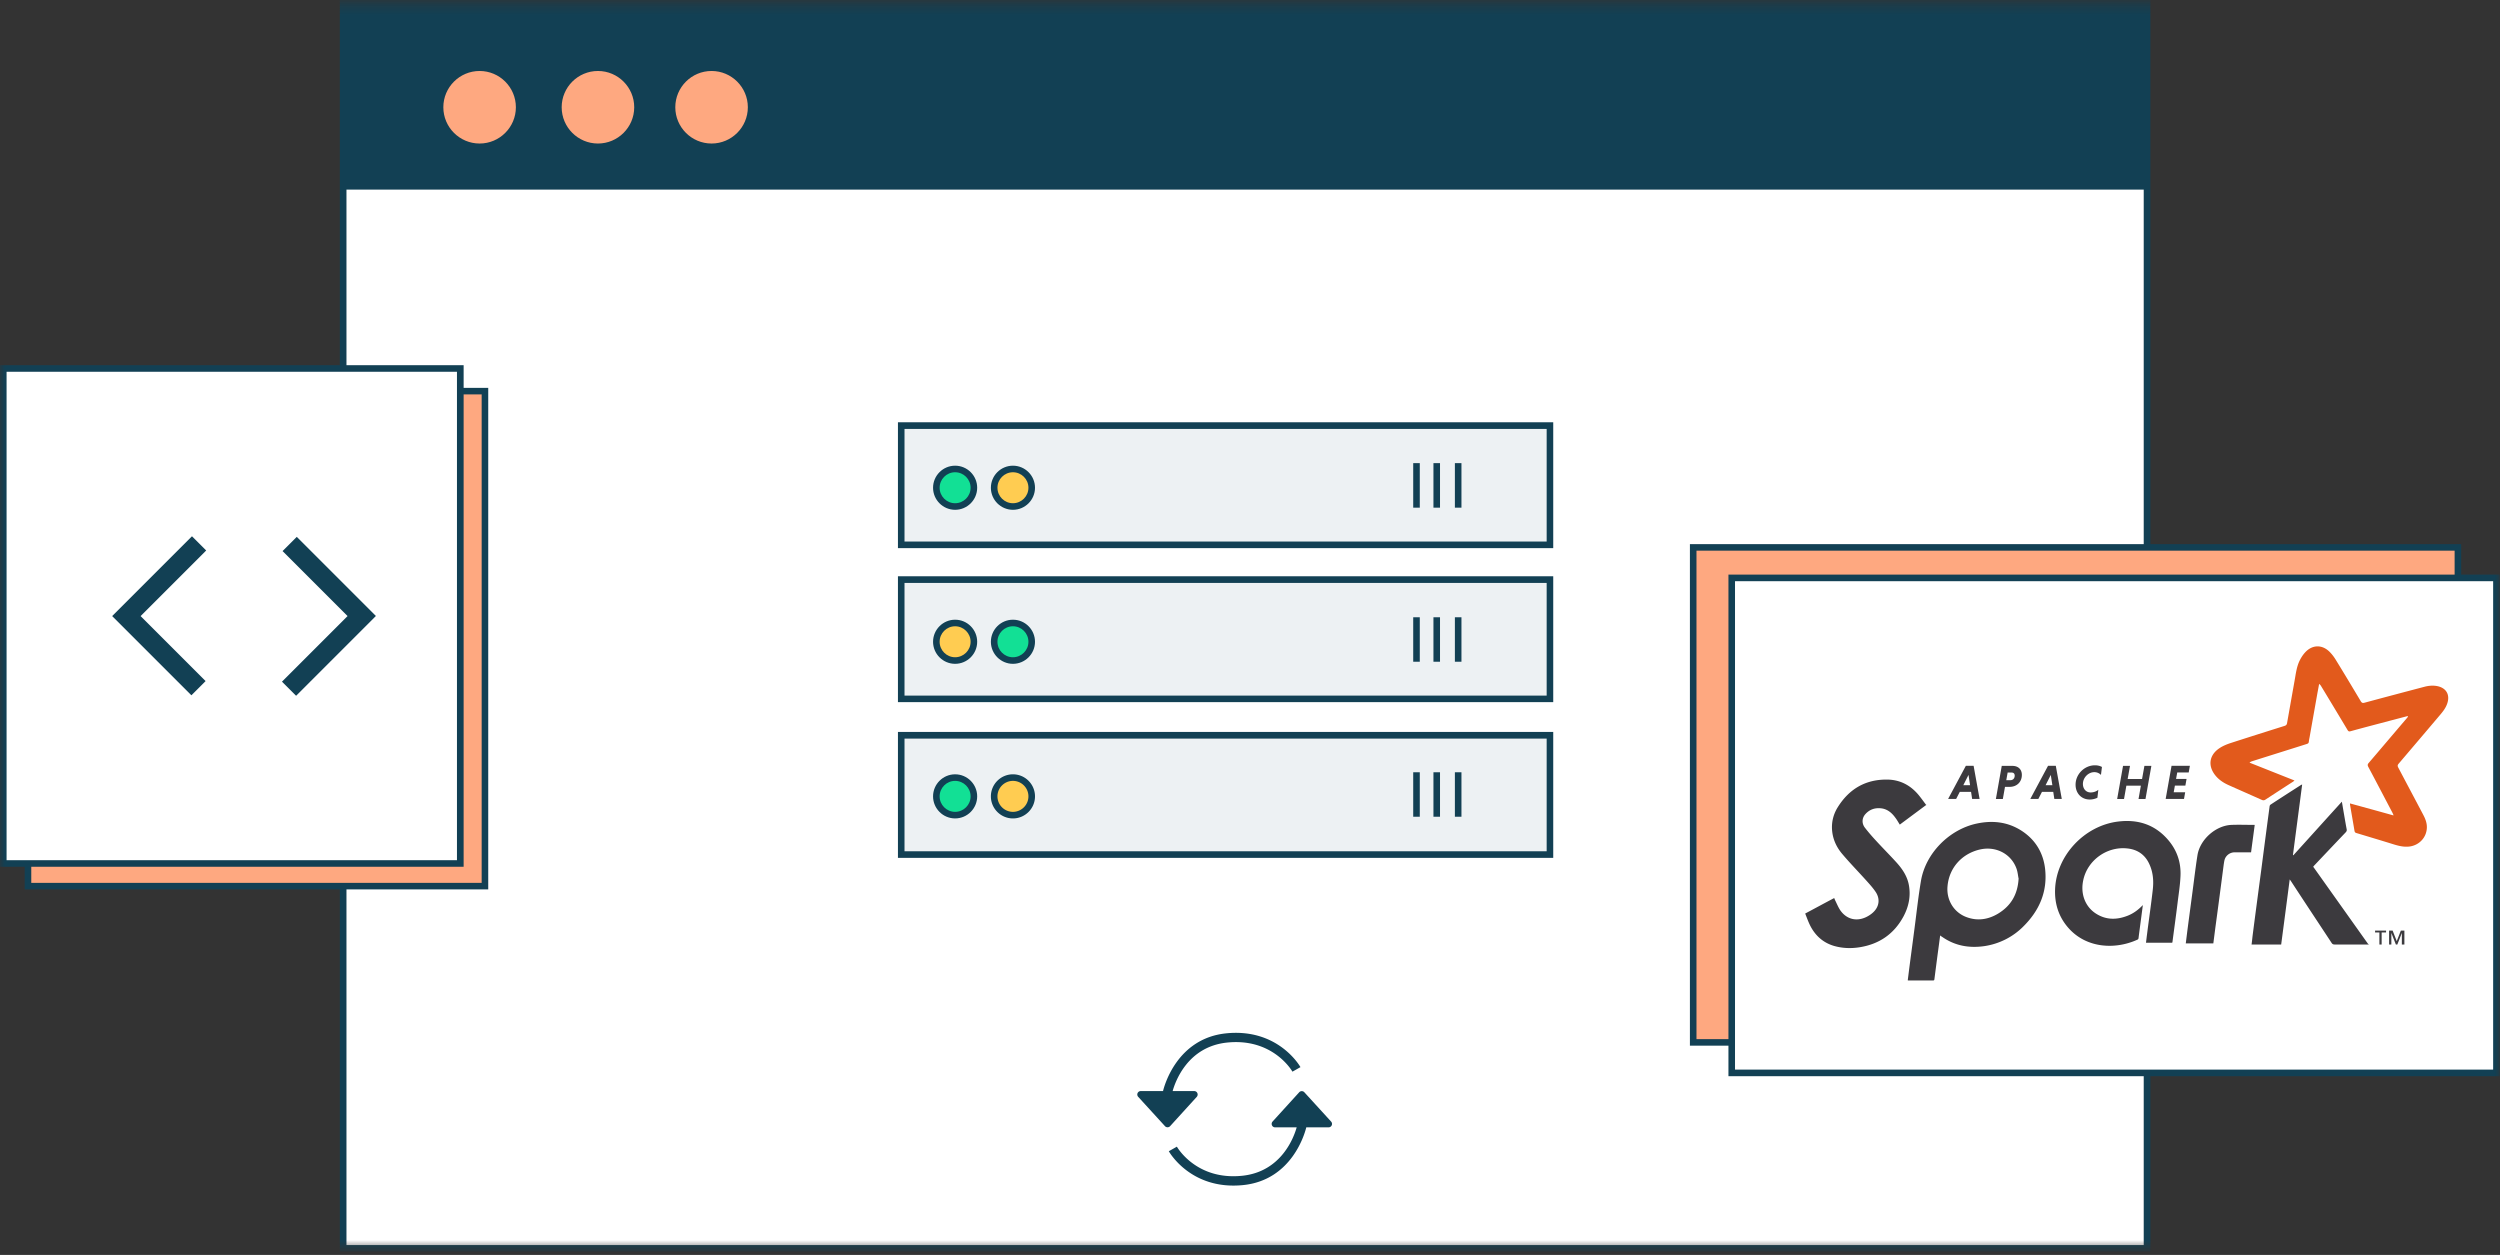 <svg width="255" height="128" fill="none" xmlns="http://www.w3.org/2000/svg"><rect width="100%" height="100%" fill="#333333" stroke="none"/><g clip-path="url(#clip0_1121_13762)"><mask id="a" style="mask-type:luminance" maskUnits="userSpaceOnUse" x="0" y="0" width="255" height="128"><path d="M255 .34H0v127h255V.34z" fill="#fff"/></mask><g mask="url(#a)"><path d="M219 .34H35v127h184V.34z" fill="#fff"/><path d="M219.34 127.67H34.66V0h184.68v127.67zm-184-.67h183.32V.67H35.34V127z" fill="#124054"/><path d="M219 .34H35v19h184v-19z" fill="#124054"/><path d="M48.919 14.97c2.23 0 4.04-1.81 4.04-4.04s-1.81-4.04-4.04-4.04-4.04 1.81-4.04 4.04 1.81 4.04 4.04 4.04z" fill="#FEA880"/><path d="M48.92 15.31c-2.41 0-4.37-1.96-4.37-4.37s1.96-4.37 4.37-4.37 4.37 1.96 4.37 4.37-1.96 4.37-4.37 4.37zm0-8.07c-2.04 0-3.7 1.66-3.7 3.7s1.66 3.7 3.7 3.7 3.7-1.66 3.7-3.7-1.66-3.7-3.7-3.7z" fill="#124054"/><path d="M60.99 14.97c2.23 0 4.04-1.81 4.04-4.04s-1.81-4.04-4.04-4.04-4.04 1.81-4.04 4.04 1.81 4.04 4.04 4.04z" fill="#FEA880"/><path d="M60.991 15.31c-2.41 0-4.37-1.96-4.37-4.37s1.96-4.37 4.37-4.37 4.37 1.96 4.37 4.37-1.96 4.37-4.37 4.37zm0-8.07c-2.04 0-3.7 1.66-3.7 3.7s1.66 3.7 3.7 3.7 3.7-1.66 3.7-3.7-1.66-3.7-3.7-3.7z" fill="#124054"/><path d="M72.58 14.97c2.23 0 4.04-1.81 4.04-4.04s-1.81-4.04-4.04-4.04-4.04 1.81-4.04 4.04 1.81 4.04 4.04 4.04z" fill="#FEA880"/><path d="M72.58 15.31c-2.41 0-4.37-1.96-4.37-4.37s1.96-4.37 4.37-4.37 4.37 1.96 4.37 4.37-1.96 4.37-4.37 4.37zm0-8.07c-2.04 0-3.7 1.66-3.7 3.7s1.66 3.7 3.7 3.7 3.7-1.66 3.7-3.7-1.66-3.7-3.7-3.7z" fill="#124054"/><path d="M250.699 55.84h-78v50.49h78V55.84z" fill="#FEA880"/><path d="M251.041 106.66h-78.67V55.5h78.67v51.16zm-78-.67h77.33V56.17h-77.33v49.82z" fill="#124054"/><path d="M254.641 58.95h-78v50.49h78V58.95z" fill="#fff"/><path d="M254.971 109.77h-78.67V58.61h78.67v51.16zm-78-.67h77.33V59.28h-77.33v49.82z" fill="#124054"/><path d="M49.468 39.89H2.848v50.49h46.62V39.89z" fill="#FEA880"/><path d="M49.8 90.72H2.52V39.56H49.8v51.16zm-46.61-.67h45.94V40.23H3.19v49.82z" fill="#124054"/><path d="M46.95 37.59H.34v50.49h46.61V37.59z" fill="#fff"/><path d="M47.29 88.41H0V37.25h47.29v51.16zM.68 87.74h45.93V37.92H.67v49.82h.01z" fill="#124054"/><path d="M158.09 43.41H91.93v12.16h66.17V43.41h-.01z" fill="#EDF1F3"/><path d="M158.43 55.91H91.59V43.07h66.84v12.84zm-66.16-.67h65.49V43.75h-65.5v11.49h.01z" fill="#124054"/><path d="M158.09 59.12H91.93v12.16h66.17V59.12h-.01z" fill="#EDF1F3"/><path d="M158.43 71.62H91.59V58.78h66.84v12.84zm-66.16-.67h65.49V59.46h-65.5v11.49h.01z" fill="#124054"/><path d="M158.09 75H91.93v12.16h66.17V75h-.01z" fill="#EDF1F3"/><path d="M158.43 87.5H91.59V74.66h66.84V87.5zm-66.16-.67h65.49V75.34h-65.5v11.49h.01z" fill="#124054"/><path d="M97.42 51.67a1.92 1.92 0 10-.001-3.841 1.92 1.92 0 00.001 3.841z" fill="#12E095"/><path d="M97.422 52c-1.24 0-2.25-1.01-2.25-2.25s1.01-2.25 2.25-2.25 2.25 1.01 2.25 2.25-1.01 2.25-2.25 2.25zm0-3.83c-.87 0-1.58.71-1.58 1.58 0 .87.71 1.58 1.58 1.58.87 0 1.58-.71 1.58-1.58 0-.87-.71-1.58-1.58-1.58z" fill="#124054"/><path d="M103.318 51.67a1.92 1.92 0 10-.001-3.841 1.92 1.92 0 00.001 3.841z" fill="#FFCC51"/><path d="M103.32 52c-1.24 0-2.25-1.01-2.25-2.25s1.01-2.25 2.25-2.25 2.25 1.01 2.25 2.25-1.01 2.25-2.25 2.25zm0-3.83c-.87 0-1.58.71-1.58 1.58 0 .87.71 1.58 1.58 1.58.87 0 1.58-.71 1.58-1.58 0-.87-.71-1.58-1.58-1.58z" fill="#124054"/><path d="M97.42 67.38a1.92 1.92 0 10-.001-3.841 1.92 1.92 0 00.001 3.841z" fill="#FFCC51"/><path d="M97.422 67.71c-1.24 0-2.25-1.01-2.25-2.25s1.01-2.25 2.25-2.25 2.25 1.01 2.25 2.25-1.01 2.25-2.25 2.25zm0-3.83c-.87 0-1.58.71-1.58 1.58 0 .87.71 1.58 1.58 1.58.87 0 1.58-.71 1.58-1.58 0-.87-.71-1.58-1.58-1.58z" fill="#124054"/><path d="M103.318 67.38a1.92 1.92 0 10-.001-3.841 1.92 1.92 0 00.001 3.841z" fill="#12E095"/><path d="M103.32 67.71c-1.24 0-2.25-1.01-2.25-2.25s1.01-2.25 2.25-2.25 2.25 1.01 2.25 2.25-1.01 2.25-2.25 2.25zm0-3.83c-.87 0-1.58.71-1.58 1.58 0 .87.71 1.58 1.58 1.58.87 0 1.58-.71 1.58-1.58 0-.87-.71-1.58-1.58-1.58z" fill="#124054"/><path d="M97.42 83.15a1.92 1.92 0 10-.001-3.841 1.92 1.92 0 00.001 3.841z" fill="#12E095"/><path d="M97.422 83.48c-1.24 0-2.25-1.01-2.25-2.25s1.01-2.25 2.25-2.25 2.25 1.01 2.25 2.25-1.01 2.25-2.25 2.25zm0-3.83c-.87 0-1.58.71-1.58 1.58 0 .87.71 1.58 1.58 1.58.87 0 1.58-.71 1.58-1.58 0-.87-.71-1.58-1.58-1.58z" fill="#124054"/><path d="M103.318 83.15a1.92 1.92 0 10-.001-3.841 1.92 1.92 0 00.001 3.841z" fill="#FFCC51"/><path d="M103.32 83.48c-1.24 0-2.25-1.01-2.25-2.25s1.01-2.25 2.25-2.25 2.25 1.01 2.25 2.25-1.01 2.25-2.25 2.25zm0-3.83c-.87 0-1.58.71-1.58 1.58 0 .87.71 1.58 1.58 1.58.87 0 1.58-.71 1.58-1.58 0-.87-.71-1.58-1.58-1.58zm41.498-32.41h-.67v4.54h.67v-4.54zm2.063 0h-.67v4.54h.67v-4.54zm2.187 0h-.67v4.54h.67v-4.54zm-4.25 15.72h-.67v4.54h.67v-4.54zm2.063 0h-.67v4.54h.67v-4.54zm2.187 0h-.67v4.54h.67v-4.54zm-4.25 15.81h-.67v4.54h.67v-4.54zm2.063 0h-.67v4.54h.67v-4.54zm2.187 0h-.67v4.54h.67v-4.54zm-16.409 30.07l-.83.47c-.08-.14-2.03-3.44-6.65-2.97-4.04.41-5.3 3.98-5.57 4.95h2.2c.31 0 .46.36.26.59l-2.72 2.99c-.14.15-.38.15-.52 0l-2.73-2.99a.35.35 0 01.26-.59h2.27c.12-.5 1.41-5.38 6.45-5.89 5.25-.53 7.48 3.29 7.57 3.45l.01-.01zm-13.448 8.59l.83-.47c.08.14 2.03 3.44 6.65 2.97 4.04-.41 5.3-3.98 5.57-4.94h-2.2c-.31 0-.46-.36-.26-.59l2.72-2.99c.14-.15.38-.15.52 0l2.73 2.99c.21.23.05.59-.26.59h-2.27c-.12.5-1.41 5.38-6.45 5.89-5.25.53-7.48-3.29-7.57-3.45h-.01zm-99.7-46.52l-8.07-8.07 8.14-8.14 1.45 1.45-6.69 6.69 6.63 6.63-1.45 1.45-.01-.01zm10.7.07l-1.45-1.45 6.69-6.69-6.63-6.63 1.45-1.45 8.07 8.07-8.14 8.14.01.01z" fill="#124054"/></g><path fill-rule="evenodd" clip-rule="evenodd" d="M244.14 83.14c-.06-.12-.08-.18-.11-.24-.82-1.56-1.64-3.13-2.47-4.69-.08-.16-.07-.25.04-.38 1.31-1.53 2.6-3.06 3.91-4.59.05-.05.09-.11.1-.21l-1.14.3c-1.58.42-3.17.83-4.73 1.26-.15.04-.21 0-.29-.13-.9-1.5-1.8-3-2.7-4.48a.68.68 0 00-.2-.22c-.07.4-.15.8-.22 1.2-.25 1.41-.5 2.81-.75 4.23-.03.15-.06.3-.08.46-.01.15-.09.2-.22.24-1.86.59-3.72 1.17-5.58 1.76-.08.03-.16.06-.25.14 1.52.6 3.04 1.21 4.59 1.82-.06.04-.09.08-.13.11-.95.61-1.9 1.23-2.85 1.85-.11.07-.2.08-.33.03-1.14-.51-2.28-1.01-3.42-1.52-.51-.23-.97-.53-1.33-.97-.81-.99-.65-2.11.43-2.81.35-.23.75-.39 1.15-.52 1.82-.59 3.66-1.17 5.47-1.74.15-.05.22-.12.25-.28.25-1.41.5-2.83.75-4.23.14-.75.21-1.53.57-2.22.14-.27.31-.53.51-.75.73-.81 1.74-.84 2.51-.07.26.26.48.56.67.88.85 1.38 1.68 2.77 2.51 4.16.1.16.19.2.37.15 2.04-.55 4.08-1.09 6.13-1.63.42-.11.85-.15 1.28-.07.94.18 1.35.89 1.03 1.8-.14.41-.4.76-.68 1.09-1.42 1.68-2.85 3.36-4.27 5.03-.12.14-.12.23-.04.39.85 1.61 1.7 3.21 2.56 4.84.2.38.36.79.36 1.23 0 1.01-.73 1.83-1.73 1.98-.56.08-1.08-.04-1.61-.2-1.28-.4-2.56-.78-3.85-1.17-.12-.04-.16-.08-.19-.21-.15-.9-.31-1.8-.46-2.7v-.11c1.46.4 2.92.8 4.42 1.22" fill="#E25A1C"/><path fill-rule="evenodd" clip-rule="evenodd" d="M241.61 96.34h-3.47c-.15 0-.24-.04-.32-.17-1.37-2.08-2.75-4.16-4.1-6.23-.04-.07-.09-.13-.17-.24-.29 2.24-.58 4.44-.87 6.64h-3.02c.04-.29.07-.58.1-.86.29-2.26.59-4.5.89-6.76.28-2.16.56-4.31.85-6.47 0-.06.05-.15.1-.18 1.04-.68 2.08-1.35 3.13-2.02.02 0 .04-.01.09-.03-.31 2.41-.63 4.8-.94 7.19.01 0 .02.02.04.03 1.64-1.81 3.28-3.63 4.95-5.47.05.28.09.52.13.76.12.68.23 1.37.36 2.05.03.14-.01.22-.1.32-1.06 1.11-2.11 2.22-3.17 3.34-.05.05-.09.1-.14.16.03.05.06.11.1.15l5.45 7.67c.03.05.08.08.12.12v.04m-35.73-6.8c-.05-.23-.08-.58-.18-.9-.51-1.56-2.11-2.41-3.76-2.03-1.82.42-3.13 1.85-3.3 3.72-.14 1.37.6 2.7 1.97 3.19 1.11.4 2.18.23 3.17-.36 1.31-.79 2.02-1.95 2.11-3.61h-.01v-.01zm-7.99 5.81c-.09.67-.17 1.3-.26 1.94-.11.84-.22 1.68-.33 2.54-.01.1-.04.14-.15.14h-2.49c-.02 0-.04 0-.08-.02l.15-1.19c.18-1.39.37-2.79.55-4.18.21-1.6.38-3.19.65-4.78.48-2.81 2.87-5.22 5.66-5.83 1.62-.35 3.17-.19 4.59.72 1.41.91 2.22 2.24 2.41 3.89.26 2.35-.6 4.29-2.26 5.92a7.062 7.062 0 01-3.91 1.96c-1.56.23-3.02-.02-4.33-.94-.05-.03-.1-.06-.18-.12m-1.411-13.36c-.93.69-1.83 1.36-2.73 2.03-.15-.23-.27-.46-.43-.67-.39-.55-.88-.96-1.58-1-.59-.04-1.09.15-1.49.59-.36.39-.4.94-.07 1.38.37.48.77.94 1.18 1.38.68.74 1.39 1.45 2.07 2.2.61.68 1.11 1.43 1.26 2.37.18 1.1-.04 2.13-.56 3.11-.96 1.79-2.47 2.83-4.48 3.15-.88.14-1.76.11-2.62-.14-1.14-.34-1.94-1.09-2.45-2.13-.18-.37-.32-.77-.48-1.17 1-.53 1.97-1.06 2.96-1.58.03.08.06.15.09.22.17.34.31.69.51 1 .62.92 1.62 1.2 2.62.74.26-.12.51-.28.72-.47.65-.58.77-1.39.29-2.11-.28-.42-.62-.79-.96-1.17-.81-.9-1.65-1.76-2.43-2.68-.54-.63-.91-1.36-1.03-2.2-.13-.92.06-1.79.53-2.56 1.19-1.93 2.92-2.92 5.2-2.85 1.3.05 2.35.66 3.15 1.67.24.3.46.61.71.94m22.08 10.2c-.15 1.16-.3 2.26-.44 3.36 0 .06-.05.13-.1.15-2.26 1.04-5.22.9-7.06-1.2-.99-1.13-1.41-2.47-1.35-3.95.14-3.44 3-6.47 6.42-6.89 2-.25 3.74.29 5.09 1.85.92 1.06 1.35 2.32 1.28 3.72-.04.92-.19 1.84-.3 2.75-.16 1.3-.34 2.6-.51 3.89 0 .05-.02.09-.03.15h-2.68c.04-.3.07-.59.11-.88.19-1.5.41-3 .58-4.5.11-.93.04-1.86-.39-2.73-.45-.92-1.22-1.41-2.22-1.51-2.08-.22-4.06 1.22-4.48 3.25-.29 1.35.17 2.64 1.24 3.36 1.05.7 2.16.7 3.3.25.58-.23 1.07-.59 1.54-1.08m11.41-8.17c-.12.93-.25 1.85-.37 2.79h-1.69c-.45 0-.86.3-1 .72-.05.17-.07.34-.1.52-.28 2.16-.56 4.29-.85 6.42l-.21 1.63h-2.81l.15-1.21c.18-1.39.37-2.79.55-4.16.16-1.2.3-2.41.49-3.61.25-1.61 1.85-3.04 3.47-3.11.77-.03 1.55 0 2.35 0" fill="#3C3A3E"/><path d="M244.988 96.34v-1.18l-.46 1.18h-.15l-.46-1.18v1.18h-.23v-1.42h.36l.42 1.08.42-1.08h.36v1.42h-.26zm-2.06-1.23v1.23h-.23v-1.23h-.44v-.19h1.12v.19h-.44m-42.691-15.02h.7l-.16-1.05-.53 1.05h-.01zm.81.68h-1.16l-.37.72h-.82l1.81-3.38h.79l.61 3.38h-.76l-.11-.72m4.141-1.97h-.41l-.14.78h.41c.25 0 .45-.16.45-.47 0-.2-.12-.31-.31-.31zm-1-.68h1.08c.57 0 .96.34.96.92 0 .73-.52 1.22-1.25 1.22h-.47l-.22 1.24h-.71l.6-3.38m4.462 1.97h.7l-.16-1.05-.53 1.05h-.01zm.8.68h-1.16l-.37.72h-.82l1.81-3.38h.79l.61 3.38h-.76l-.11-.72m4.487.61c-.24.11-.5.17-.76.17-.89 0-1.45-.67-1.45-1.51 0-1.07.9-1.98 1.98-1.98.27 0 .51.06.71.17l-.1.81a.93.93 0 00-.68-.28c-.61 0-1.16.56-1.16 1.2 0 .49.31.87.79.87.3 0 .59-.11.78-.27l-.09.8m4.422-1.22h-1.47l-.24 1.36h-.7l.6-3.38h.71l-.24 1.34h1.47l.24-1.34h.71l-.6 3.38h-.71l.24-1.36m2.529 1.35l.6-3.38h1.87l-.12.68h-1.17l-.12.66h1.07l-.12.68h-1.07l-.12.68h1.17l-.12.68h-1.87z" fill="#3C3A3E"/></g><defs><clipPath id="clip0_1121_13762"><path fill="#fff" d="M0 0h255v127.67H0z"/></clipPath></defs></svg>